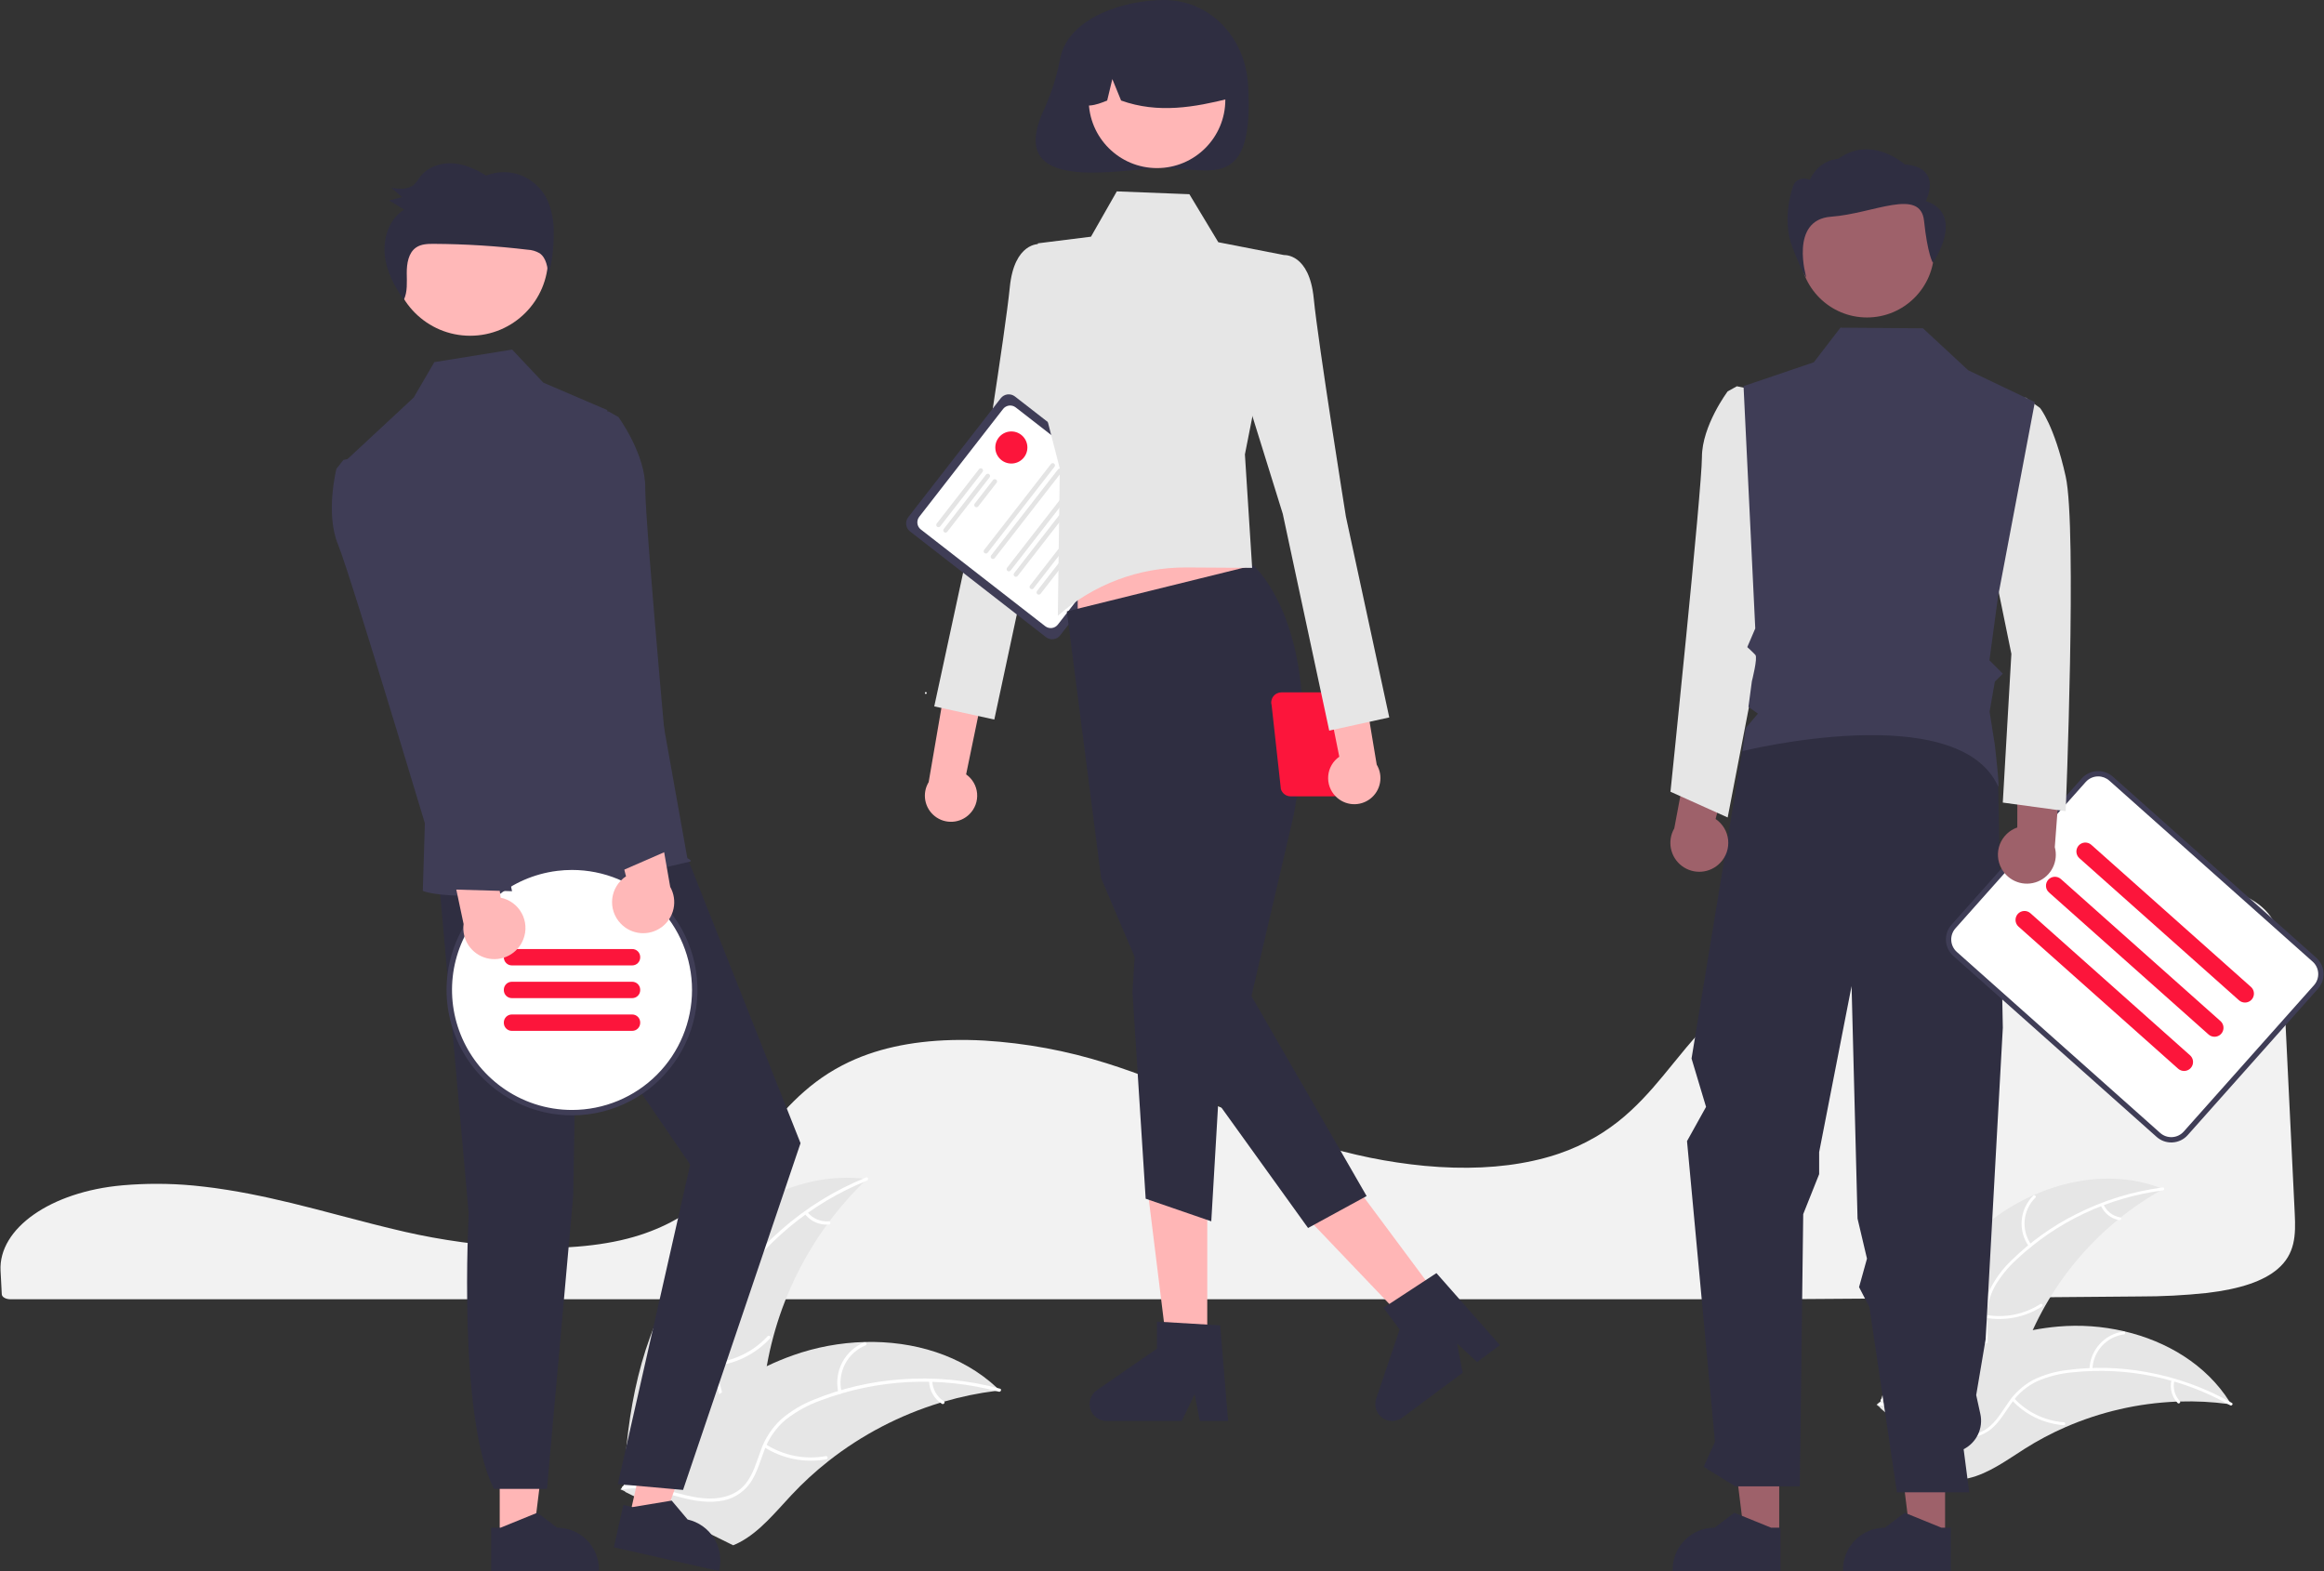 <svg width="250" height="169" viewBox="0 0 250 169" fill="none" xmlns="http://www.w3.org/2000/svg">
<rect x="0" y="0" width="250" height="169" fill="#333333" stroke="none"/>
<g clip-path="url(#clip0_988_6111)">
<path d="M16.87 127.35C15.684 127.35 14.494 127.399 13.333 127.498L13.164 127.512C5.462 128.193 -0.172 132.143 0.059 136.701L0.104 137.525C0.134 138.046 0.165 138.606 0.191 139.228C0.205 139.534 0.623 139.769 1.144 139.769H190.606C203.964 139.688 217.274 139.586 230.163 139.466C232.58 139.471 234.996 139.346 237.4 139.091C240.982 138.667 243.468 137.827 245.001 136.522H245.002C246.908 134.904 246.968 132.866 246.853 130.564C246.618 125.916 246.385 121.033 246.153 116.165C245.947 111.874 245.743 107.595 245.539 103.498C245.412 101.067 245.131 98.921 242.966 97.281C240.62 95.507 236.34 94.608 230.246 94.608C230.172 94.608 230.099 94.608 230.024 94.609C210.926 94.677 192.001 101.244 182.935 110.95C181.891 112.068 180.918 113.264 179.977 114.422C178.587 116.132 177.15 117.899 175.434 119.48C174.506 120.347 173.501 121.13 172.433 121.819C172.36 121.87 172.276 121.925 172.186 121.976C171.983 122.109 171.77 122.237 171.562 122.351C170.345 123.054 169.064 123.637 167.735 124.091L167.601 124.136C167.5 124.172 167.39 124.208 167.281 124.241C166.513 124.488 165.716 124.701 164.917 124.873C161.461 125.635 157.531 125.817 153.237 125.415C149.294 125.036 145.401 124.243 141.624 123.049C137.647 121.792 133.925 120.225 130.326 118.71C128.745 118.044 127.109 117.356 125.476 116.704C125.169 116.581 124.867 116.461 124.561 116.341C122.566 115.564 120.758 114.922 119.032 114.378C114.758 113.027 110.333 112.207 105.858 111.938C101.108 111.678 96.922 112.169 93.419 113.393C92.454 113.729 91.513 114.134 90.606 114.605C86.457 116.759 83.9 119.939 81.427 123.014C78.35 126.838 75.169 130.794 68.887 132.844C61.639 135.212 51.058 134.228 43.573 132.517C41.219 131.979 38.869 131.361 36.596 130.762C35.677 130.52 34.759 130.28 33.839 130.041C32.032 129.575 30.554 129.217 29.186 128.916L28.753 128.819C28.512 128.767 28.271 128.715 28.026 128.665C26.401 128.324 24.888 128.055 23.398 127.844L23.046 127.793C22.339 127.7 21.678 127.622 21.03 127.557L20.771 127.531C19.501 127.411 18.187 127.35 16.87 127.35Z" fill="#F2F2F2"/>
<path d="M212.785 132.438C218.116 127.634 226.046 125.218 232.697 127.912C225.874 131.7 220.611 137.78 217.839 145.075C216.78 147.892 215.896 151.136 213.291 152.644C211.671 153.582 209.655 153.628 207.838 153.175C206.02 152.722 204.355 151.814 202.712 150.915L202.245 150.904C204.343 144.042 207.454 137.242 212.785 132.438Z" fill="#E6E6E6"/>
<path d="M232.66 128.057C226.769 128.818 221.268 131.416 216.938 135.482C215.99 136.341 215.183 137.344 214.548 138.454C213.964 139.555 213.685 140.792 213.741 142.038C213.77 143.2 213.934 144.385 213.68 145.534C213.541 146.12 213.28 146.67 212.913 147.148C212.547 147.627 212.084 148.022 211.554 148.308C210.252 149.057 208.759 149.293 207.291 149.472C205.661 149.672 203.965 149.854 202.554 150.768C202.383 150.879 202.221 150.607 202.392 150.497C204.847 148.906 207.953 149.485 210.592 148.423C211.824 147.928 212.914 147.058 213.299 145.744C213.637 144.594 213.469 143.372 213.429 142.195C213.357 140.981 213.583 139.768 214.088 138.662C214.665 137.523 215.431 136.491 216.354 135.609C218.401 133.592 220.752 131.908 223.322 130.621C226.247 129.136 229.404 128.162 232.657 127.741C232.859 127.715 232.86 128.031 232.66 128.057H232.66Z" fill="white"/>
<path d="M218.255 134.092C217.671 133.273 217.398 132.273 217.484 131.271C217.569 130.269 218.008 129.33 218.722 128.622C218.867 128.479 219.096 128.697 218.951 128.84C218.285 129.499 217.876 130.374 217.798 131.307C217.72 132.24 217.979 133.17 218.526 133.93C218.645 134.095 218.373 134.256 218.255 134.092V134.092Z" fill="white"/>
<path d="M213.649 141.451C215.673 141.81 217.759 141.392 219.489 140.282C219.66 140.171 219.822 140.443 219.651 140.553C217.848 141.705 215.677 142.136 213.572 141.758C213.371 141.721 213.449 141.415 213.649 141.451Z" fill="white"/>
<path d="M226.273 129.554C226.432 129.918 226.68 130.237 226.993 130.482C227.307 130.726 227.676 130.889 228.068 130.956C228.269 130.989 228.19 131.296 227.99 131.263C227.558 131.187 227.15 131.006 226.803 130.737C226.457 130.467 226.181 130.117 226.001 129.716C225.981 129.68 225.975 129.637 225.985 129.597C225.996 129.557 226.021 129.522 226.056 129.5C226.092 129.478 226.135 129.472 226.175 129.482C226.216 129.493 226.251 129.518 226.273 129.554Z" fill="white"/>
<path d="M240.022 151.078C239.896 151.061 239.769 151.044 239.642 151.028C237.945 150.803 236.232 150.716 234.521 150.768C234.389 150.77 234.254 150.774 234.122 150.78C230.001 150.949 225.948 151.882 222.167 153.532C220.663 154.189 219.212 154.96 217.825 155.838C215.91 157.051 213.93 158.518 211.789 159.012C211.567 159.066 211.341 159.107 211.113 159.133L202.268 151.474C202.257 151.447 202.243 151.421 202.232 151.394L201.865 151.104C201.933 151.054 202.005 151.003 202.074 150.953C202.113 150.923 202.155 150.896 202.194 150.866C202.221 150.847 202.248 150.828 202.271 150.81C202.28 150.803 202.289 150.797 202.297 150.793C202.32 150.774 202.344 150.759 202.365 150.743C202.767 150.458 203.171 150.176 203.578 149.896C203.58 149.894 203.58 149.894 203.583 149.894C206.664 147.733 209.99 145.945 213.491 144.568C213.596 144.528 213.703 144.487 213.812 144.451C215.389 143.864 217.011 143.408 218.663 143.086C219.568 142.912 220.481 142.785 221.398 142.704C223.77 142.498 226.159 142.668 228.478 143.205C233.1 144.277 237.329 146.815 239.833 150.774C239.897 150.875 239.96 150.975 240.022 151.078Z" fill="#E6E6E6"/>
<path d="M239.905 151.174C234.743 148.235 228.786 146.997 222.88 147.636C221.607 147.751 220.359 148.066 219.183 148.57C218.054 149.098 217.087 149.918 216.382 150.946C215.705 151.891 215.122 152.936 214.227 153.701C213.764 154.085 213.224 154.367 212.643 154.528C212.063 154.689 211.455 154.726 210.86 154.636C209.37 154.449 208.036 153.739 206.755 152.999C205.334 152.177 203.87 151.301 202.193 151.181C201.99 151.167 202.024 150.852 202.227 150.867C205.145 151.075 207.276 153.407 210.023 154.149C211.304 154.495 212.698 154.456 213.798 153.639C214.759 152.924 215.361 151.847 216.038 150.884C216.711 149.871 217.622 149.039 218.691 148.459C219.837 147.897 221.07 147.534 222.338 147.386C225.187 147.008 228.078 147.079 230.905 147.599C234.135 148.174 237.242 149.297 240.093 150.919C240.269 151.02 240.08 151.274 239.905 151.174V151.174Z" fill="white"/>
<path d="M224.77 147.319C224.797 146.314 225.181 145.351 225.853 144.603C226.524 143.854 227.44 143.369 228.437 143.233C228.638 143.206 228.69 143.519 228.488 143.545C227.559 143.67 226.706 144.122 226.082 144.82C225.458 145.519 225.104 146.417 225.084 147.354C225.08 147.557 224.765 147.522 224.77 147.32V147.319Z" fill="white"/>
<path d="M216.661 150.421C218.062 151.926 219.978 152.848 222.028 153.003C222.231 153.019 222.197 153.333 221.994 153.318C219.861 153.152 217.869 152.189 216.415 150.619C216.277 150.47 216.524 150.272 216.661 150.421H216.661Z" fill="white"/>
<path d="M233.903 148.523C233.812 148.91 233.817 149.314 233.92 149.698C234.023 150.082 234.22 150.434 234.493 150.723C234.633 150.871 234.386 151.068 234.246 150.921C233.946 150.6 233.73 150.211 233.615 149.787C233.5 149.363 233.491 148.918 233.589 148.489C233.595 148.448 233.616 148.411 233.648 148.385C233.68 148.359 233.722 148.346 233.763 148.349C233.805 148.354 233.843 148.375 233.869 148.407C233.895 148.44 233.907 148.482 233.903 148.523Z" fill="white"/>
<path d="M73.228 137.216C77.593 130.595 85.402 125.805 93.266 126.836C87.022 132.786 83.084 140.752 82.149 149.325C81.8 152.633 81.757 156.349 79.391 158.686C77.918 160.141 75.775 160.751 73.705 160.772C71.636 160.793 69.602 160.285 67.595 159.78L67.092 159.899C67.427 151.975 68.863 143.837 73.228 137.216Z" fill="#E6E6E6"/>
<path d="M93.266 127.001C87.178 129.454 82.016 133.763 78.516 139.317C77.742 140.499 77.158 141.796 76.787 143.16C76.469 144.5 76.515 145.901 76.921 147.217C77.275 148.452 77.781 149.674 77.828 150.974C77.843 151.639 77.716 152.3 77.458 152.914C77.199 153.527 76.813 154.078 76.326 154.532C75.142 155.695 73.611 156.362 72.091 156.963C70.403 157.63 68.64 158.297 67.385 159.667C67.233 159.833 66.984 159.587 67.136 159.421C69.319 157.037 72.802 156.792 75.33 154.923C76.509 154.05 77.433 152.817 77.48 151.304C77.521 149.98 77.001 148.72 76.632 147.472C76.216 146.194 76.121 144.834 76.353 143.51C76.653 142.131 77.186 140.814 77.928 139.615C79.556 136.887 81.602 134.433 83.992 132.341C86.707 129.939 89.813 128.019 93.175 126.664C93.383 126.58 93.473 126.918 93.266 127.001L93.266 127.001Z" fill="white"/>
<path d="M79.538 137.462C78.686 136.749 78.116 135.755 77.928 134.66C77.741 133.564 77.95 132.438 78.516 131.481C78.632 131.288 78.937 131.459 78.822 131.652C78.292 132.541 78.098 133.591 78.275 134.61C78.451 135.63 78.986 136.553 79.784 137.213C79.957 137.357 79.71 137.605 79.538 137.462Z" fill="white"/>
<path d="M76.659 146.615C78.924 146.435 81.038 145.409 82.58 143.74C82.732 143.574 82.981 143.82 82.829 143.985C81.221 145.719 79.019 146.783 76.662 146.964C76.437 146.981 76.436 146.632 76.659 146.615H76.659Z" fill="white"/>
<path d="M86.851 130.381C87.123 130.726 87.477 130.998 87.88 131.172C88.283 131.347 88.723 131.418 89.161 131.381C89.385 131.361 89.386 131.71 89.164 131.73C88.68 131.77 88.194 131.69 87.748 131.498C87.302 131.306 86.91 131.008 86.606 130.63C86.574 130.597 86.556 130.553 86.556 130.507C86.556 130.461 86.573 130.417 86.604 130.383C86.637 130.35 86.681 130.331 86.727 130.331C86.774 130.331 86.818 130.349 86.851 130.381H86.851Z" fill="white"/>
<path d="M107.544 149.575C107.405 149.592 107.265 149.608 107.124 149.627C105.246 149.859 103.39 150.242 101.575 150.774C101.434 150.813 101.291 150.854 101.152 150.897C96.791 152.225 92.715 154.35 89.131 157.166C87.705 158.288 86.368 159.516 85.129 160.841C83.418 162.671 81.708 164.791 79.556 165.915C79.333 166.035 79.103 166.141 78.866 166.232L67.276 160.502C67.256 160.476 67.235 160.452 67.215 160.426L66.742 160.218C66.801 160.145 66.864 160.071 66.923 159.998C66.957 159.956 66.993 159.915 67.028 159.872C67.051 159.844 67.075 159.817 67.094 159.79C67.102 159.781 67.11 159.772 67.117 159.765C67.136 159.739 67.157 159.716 67.176 159.692C67.526 159.276 67.88 158.862 68.238 158.45C68.239 158.447 68.239 158.447 68.243 158.446C70.974 155.311 73.991 152.376 77.358 149.993C77.459 149.922 77.562 149.847 77.668 149.778C79.192 148.712 80.8 147.773 82.477 146.969C83.396 146.532 84.337 146.141 85.296 145.799C87.775 144.92 90.378 144.437 93.007 144.366C98.25 144.227 103.478 145.765 107.258 149.302C107.355 149.393 107.449 149.482 107.544 149.575Z" fill="#E6E6E6"/>
<path d="M107.445 149.71C101.107 148.003 94.392 148.336 88.254 150.663C86.923 151.14 85.677 151.824 84.559 152.69C83.498 153.569 82.692 154.715 82.223 156.011C81.763 157.21 81.43 158.49 80.686 159.556C80.297 160.096 79.798 160.548 79.222 160.882C78.646 161.216 78.006 161.424 77.344 161.493C75.699 161.708 74.074 161.32 72.499 160.884C70.75 160.401 68.941 159.871 67.114 160.21C66.892 160.251 66.842 159.905 67.063 159.864C70.241 159.275 73.17 161.176 76.314 161.205C77.781 161.219 79.26 160.79 80.209 159.61C81.038 158.578 81.382 157.258 81.838 156.04C82.277 154.77 83.019 153.626 84.001 152.708C85.071 151.789 86.289 151.058 87.604 150.547C90.546 149.349 93.658 148.621 96.826 148.39C100.44 148.107 104.075 148.443 107.576 149.386C107.792 149.444 107.661 149.768 107.445 149.71Z" fill="white"/>
<path d="M90.186 149.797C89.936 148.715 90.078 147.578 90.588 146.59C91.098 145.603 91.943 144.829 92.971 144.407C93.179 144.322 93.321 144.642 93.112 144.727C92.154 145.118 91.367 145.839 90.894 146.76C90.421 147.68 90.293 148.739 90.532 149.746C90.584 149.965 90.237 150.015 90.186 149.797H90.186Z" fill="white"/>
<path d="M82.377 155.372C84.294 156.593 86.6 157.046 88.835 156.641C89.057 156.601 89.108 156.947 88.886 156.987C86.559 157.404 84.16 156.927 82.169 155.653C81.979 155.531 82.188 155.252 82.377 155.372V155.372Z" fill="white"/>
<path d="M100.289 148.545C100.299 148.984 100.418 149.414 100.634 149.796C100.851 150.178 101.16 150.5 101.532 150.733C101.723 150.852 101.513 151.132 101.323 151.014C100.913 150.754 100.573 150.398 100.333 149.976C100.092 149.555 99.959 149.081 99.944 148.596C99.938 148.55 99.951 148.504 99.978 148.467C100.005 148.43 100.046 148.405 100.091 148.397C100.137 148.391 100.183 148.403 100.22 148.43C100.258 148.458 100.282 148.499 100.289 148.545V148.545Z" fill="white"/>
<path d="M104.296 87.574C104.586 87.286 104.809 86.938 104.949 86.554C105.09 86.17 105.144 85.761 105.109 85.353C105.074 84.947 104.951 84.552 104.747 84.198C104.543 83.844 104.264 83.539 103.929 83.304L108.491 61.225L103.569 62.777L99.899 84.138C99.542 84.726 99.413 85.424 99.537 86.101C99.661 86.778 100.029 87.385 100.571 87.809C101.113 88.233 101.792 88.443 102.478 88.399C103.165 88.356 103.812 88.062 104.296 87.574Z" fill="#FFB6B6"/>
<path d="M114.841 28.555L111.792 26.253C111.792 26.253 109.102 26.062 108.626 30.913C108.15 35.764 105.167 54.38 105.167 54.38L100.501 75.989L106.96 77.406L111.957 54.086L116.959 37.998L114.841 28.555Z" fill="#E6E6E6"/>
<path d="M112.518 68.54L97.893 57.168C97.665 56.99 97.517 56.73 97.481 56.443C97.445 56.156 97.525 55.867 97.701 55.639L107.653 42.841C107.83 42.613 108.091 42.465 108.377 42.429C108.664 42.394 108.953 42.473 109.181 42.65L123.807 54.022C124.035 54.199 124.183 54.46 124.218 54.747C124.254 55.033 124.175 55.322 123.998 55.55L114.047 68.348C113.869 68.576 113.609 68.724 113.322 68.76C113.036 68.796 112.747 68.717 112.518 68.54Z" fill="#3F3D56"/>
<path d="M112.438 67.363L99.053 56.955C98.851 56.798 98.719 56.566 98.688 56.312C98.656 56.057 98.726 55.801 98.883 55.598L107.904 43.996C108.062 43.794 108.294 43.662 108.548 43.63C108.802 43.599 109.059 43.669 109.262 43.826L122.647 54.234C122.849 54.391 122.98 54.623 123.012 54.877C123.044 55.132 122.974 55.388 122.816 55.591L113.795 67.193C113.638 67.395 113.406 67.526 113.152 67.558C112.897 67.59 112.641 67.52 112.438 67.363Z" fill="white"/>
<path d="M100.808 56.66C100.757 56.62 100.724 56.562 100.716 56.499C100.709 56.435 100.726 56.371 100.765 56.32L105.316 50.467C105.356 50.417 105.413 50.384 105.477 50.376C105.509 50.372 105.541 50.374 105.571 50.383C105.602 50.391 105.63 50.405 105.656 50.425C105.681 50.444 105.702 50.469 105.717 50.496C105.733 50.524 105.743 50.554 105.747 50.586C105.751 50.617 105.749 50.649 105.74 50.68C105.732 50.711 105.718 50.739 105.698 50.764L101.147 56.617C101.108 56.668 101.05 56.7 100.986 56.708C100.923 56.716 100.858 56.699 100.808 56.66Z" fill="#E4E4E4"/>
<path d="M101.562 57.246C101.512 57.207 101.479 57.149 101.471 57.086C101.463 57.022 101.481 56.958 101.52 56.907L106.071 51.054C106.11 51.004 106.168 50.971 106.232 50.963C106.295 50.955 106.359 50.972 106.41 51.012C106.461 51.051 106.494 51.109 106.501 51.173C106.509 51.236 106.492 51.3 106.452 51.351L101.902 57.204C101.862 57.255 101.804 57.287 101.741 57.295C101.677 57.303 101.613 57.286 101.562 57.246Z" fill="#E4E4E4"/>
<path d="M104.895 54.517C104.844 54.477 104.811 54.42 104.803 54.356C104.795 54.292 104.813 54.228 104.852 54.178L106.825 51.641C106.844 51.615 106.868 51.594 106.896 51.579C106.924 51.563 106.954 51.553 106.986 51.549C107.017 51.545 107.049 51.547 107.08 51.556C107.111 51.564 107.139 51.578 107.164 51.598C107.189 51.617 107.21 51.642 107.226 51.669C107.242 51.697 107.252 51.727 107.256 51.759C107.26 51.79 107.257 51.822 107.249 51.853C107.241 51.884 107.226 51.912 107.207 51.937L105.234 54.474C105.194 54.525 105.137 54.558 105.073 54.566C105.009 54.574 104.945 54.556 104.895 54.517Z" fill="#E4E4E4"/>
<path d="M105.912 59.496C105.861 59.456 105.828 59.398 105.82 59.335C105.812 59.271 105.83 59.207 105.869 59.156L113.054 49.917C113.073 49.892 113.097 49.871 113.125 49.855C113.152 49.839 113.183 49.829 113.214 49.825C113.246 49.821 113.278 49.824 113.309 49.832C113.339 49.84 113.368 49.855 113.393 49.874C113.418 49.894 113.439 49.918 113.455 49.946C113.47 49.973 113.48 50.004 113.484 50.035C113.488 50.066 113.486 50.099 113.478 50.129C113.469 50.16 113.455 50.188 113.435 50.213L106.251 59.453C106.212 59.504 106.154 59.537 106.09 59.545C106.026 59.553 105.962 59.535 105.912 59.496Z" fill="#E4E4E4"/>
<path d="M106.666 60.082C106.615 60.042 106.582 59.984 106.574 59.921C106.566 59.857 106.584 59.793 106.623 59.742L113.808 50.503C113.827 50.477 113.851 50.456 113.879 50.441C113.907 50.425 113.937 50.415 113.969 50.411C114 50.407 114.032 50.409 114.063 50.418C114.093 50.426 114.122 50.441 114.147 50.46C114.172 50.48 114.193 50.504 114.209 50.531C114.224 50.559 114.235 50.589 114.239 50.621C114.242 50.653 114.24 50.684 114.232 50.715C114.223 50.746 114.209 50.774 114.19 50.799L107.005 60.039C106.966 60.09 106.908 60.123 106.844 60.131C106.781 60.139 106.716 60.121 106.666 60.082Z" fill="#E4E4E4"/>
<path d="M108.378 61.414C108.327 61.374 108.294 61.316 108.287 61.253C108.279 61.189 108.296 61.125 108.335 61.074L115.52 51.835C115.539 51.809 115.564 51.788 115.591 51.773C115.619 51.757 115.649 51.747 115.681 51.743C115.712 51.739 115.744 51.741 115.775 51.75C115.805 51.758 115.834 51.773 115.859 51.792C115.884 51.812 115.905 51.836 115.921 51.864C115.937 51.891 115.947 51.922 115.951 51.953C115.955 51.984 115.952 52.017 115.944 52.047C115.935 52.078 115.921 52.106 115.902 52.131L108.717 61.371C108.678 61.422 108.62 61.455 108.556 61.463C108.493 61.471 108.429 61.453 108.378 61.414Z" fill="#E4E4E4"/>
<path d="M109.132 62C109.082 61.96 109.049 61.902 109.041 61.839C109.033 61.775 109.051 61.711 109.09 61.66L116.274 52.42C116.294 52.395 116.318 52.374 116.346 52.359C116.373 52.343 116.404 52.333 116.435 52.329C116.467 52.325 116.499 52.327 116.529 52.336C116.56 52.344 116.589 52.359 116.614 52.378C116.639 52.398 116.66 52.422 116.675 52.449C116.691 52.477 116.701 52.507 116.705 52.539C116.709 52.57 116.707 52.602 116.698 52.633C116.69 52.664 116.676 52.692 116.656 52.717L109.472 61.957C109.432 62.008 109.374 62.041 109.311 62.048C109.247 62.056 109.183 62.039 109.132 62Z" fill="#E4E4E4"/>
<path d="M110.844 63.332C110.794 63.292 110.761 63.234 110.753 63.171C110.745 63.107 110.763 63.043 110.802 62.992L117.986 53.753C118.006 53.727 118.03 53.706 118.058 53.691C118.085 53.675 118.116 53.665 118.147 53.661C118.179 53.657 118.211 53.659 118.241 53.668C118.272 53.676 118.301 53.691 118.326 53.71C118.351 53.73 118.372 53.754 118.387 53.781C118.403 53.809 118.413 53.839 118.417 53.871C118.421 53.903 118.419 53.934 118.41 53.965C118.402 53.996 118.388 54.024 118.368 54.049L111.184 63.289C111.144 63.34 111.087 63.373 111.023 63.381C110.959 63.389 110.895 63.371 110.844 63.332Z" fill="#E4E4E4"/>
<path d="M111.599 63.918C111.548 63.879 111.515 63.821 111.507 63.757C111.499 63.693 111.517 63.629 111.556 63.579L118.741 54.339C118.78 54.288 118.838 54.256 118.901 54.248C118.965 54.24 119.029 54.258 119.079 54.297C119.13 54.336 119.163 54.394 119.171 54.458C119.179 54.521 119.161 54.585 119.122 54.636L111.938 63.876C111.899 63.926 111.841 63.959 111.777 63.967C111.713 63.975 111.649 63.957 111.599 63.918Z" fill="#E4E4E4"/>
<path d="M99.591 74.649C99.646 74.649 99.691 74.604 99.691 74.549C99.691 74.495 99.646 74.45 99.591 74.45C99.536 74.45 99.492 74.495 99.492 74.549C99.492 74.604 99.536 74.649 99.591 74.649Z" fill="white"/>
<path d="M114.057 6.241C113.708 8.118 113.136 9.945 112.352 11.685C107.864 21.18 120.645 18.085 125.213 18.085C130.207 18.085 134.985 20.711 134.255 9.042C133.943 4.058 130.207 0 125.213 0C120.947 0 114.949 1.896 114.057 6.241Z" fill="#2F2E41"/>
<path d="M129.868 145.492H125.613L123.588 129.08H129.868V145.492Z" fill="#FFB6B6"/>
<path d="M132.114 152.863H129.062L128.518 149.982L127.123 152.863H119.03C118.642 152.863 118.264 152.739 117.952 152.509C117.639 152.279 117.408 151.955 117.293 151.585C117.177 151.215 117.183 150.817 117.31 150.451C117.436 150.084 117.677 149.767 117.996 149.547L124.459 145.083V142.171L131.256 142.577L132.114 152.863Z" fill="#2F2E41"/>
<path d="M155.146 140.122L151.732 142.661L140.314 130.7L145.353 126.952L155.146 140.122Z" fill="#FFB6B6"/>
<path d="M161.347 144.698L158.899 146.519L156.743 144.532L157.342 147.676L150.848 152.505C150.537 152.737 150.16 152.863 149.772 152.865C149.384 152.867 149.005 152.745 148.692 152.516C148.378 152.288 148.146 151.965 148.028 151.596C147.911 151.226 147.915 150.828 148.04 150.461L150.562 143.023L148.824 140.686L154.521 136.955L161.347 144.698Z" fill="#2F2E41"/>
<path d="M115.932 69.96L136.13 66.814L132.114 54.73H115.932V69.96Z" fill="#FFB6B6"/>
<path d="M134.821 60.815C134.821 60.815 142.894 67.79 139.17 87.673L134.622 107.155L147.012 128.665L140.712 132.101L125.444 110.881L118.458 94.493L114.762 65.772L134.821 60.815Z" fill="#2F2E41"/>
<path d="M122.309 99.164L121.823 106.684L123.244 128.952L130.301 131.382L131.638 108.566L122.309 99.164Z" fill="#2F2E41"/>
<path d="M120.139 20.588L127.946 20.892L131.058 26.058L138.157 27.444L133.919 48.883L134.698 61.087L127.629 61.044C122.535 61.013 117.608 62.864 113.795 66.241L114.006 50.4L110.966 38.575L111.649 26.176L117.36 25.462L120.139 20.588Z" fill="#E6E6E6"/>
<path d="M124.464 18.083C128.523 18.083 131.812 14.793 131.812 10.735C131.812 6.677 128.523 3.387 124.464 3.387C120.406 3.387 117.116 6.677 117.116 10.735C117.116 14.793 120.406 18.083 124.464 18.083Z" fill="#FFB6B6"/>
<path d="M119.474 3.244C120.762 2.459 122.237 2.034 123.745 2.014C125.253 1.995 126.738 2.38 128.046 3.131C129.354 3.882 130.436 4.97 131.179 6.282C131.922 7.594 132.299 9.082 132.271 10.59C128.527 11.53 124.593 12.249 120.6 10.814L119.657 8.507L119.102 10.816C117.886 11.313 116.666 11.734 115.447 10.811C115.398 9.308 115.743 7.818 116.45 6.49C117.157 5.162 118.2 4.042 119.474 3.244Z" fill="#2F2E41"/>
<path d="M136.798 75.901L137.789 84.891C137.858 85.115 137.997 85.311 138.185 85.451C138.374 85.59 138.603 85.665 138.837 85.665H143.403C143.638 85.665 143.867 85.59 144.055 85.451C144.244 85.311 144.383 85.115 144.452 84.891L145.273 78.001C145.509 78.117 145.77 78.175 146.034 78.171C146.298 78.166 146.557 78.1 146.789 77.975C147.022 77.852 147.222 77.674 147.373 77.458C147.524 77.241 147.621 76.992 147.657 76.731C147.693 76.47 147.666 76.204 147.579 75.955C147.492 75.706 147.347 75.481 147.156 75.299C146.966 75.117 146.734 74.983 146.481 74.908C146.229 74.832 145.962 74.818 145.702 74.866C145.6 74.745 145.472 74.648 145.329 74.582C145.185 74.515 145.028 74.481 144.87 74.481H137.847C137.675 74.481 137.506 74.522 137.353 74.599C137.199 74.677 137.066 74.789 136.964 74.927C136.862 75.065 136.794 75.225 136.765 75.394C136.736 75.564 136.748 75.737 136.798 75.901ZM145.416 77.535L145.919 75.901C145.977 75.713 145.982 75.512 145.935 75.321C145.957 75.32 145.977 75.314 145.999 75.314C146.314 75.314 146.617 75.44 146.84 75.663C147.063 75.886 147.188 76.189 147.188 76.504C147.188 76.82 147.063 77.122 146.84 77.345C146.617 77.569 146.314 77.694 145.999 77.694C145.794 77.693 145.593 77.638 145.416 77.535Z" fill="#FC153B"/>
<path d="M143.683 85.671C143.395 85.382 143.174 85.032 143.035 84.648C142.897 84.264 142.844 83.853 142.881 83.447C142.918 83.04 143.044 82.646 143.25 82.293C143.455 81.94 143.736 81.636 144.072 81.403L139.622 59.301L144.536 60.879L148.098 82.257C148.452 82.847 148.577 83.546 148.449 84.222C148.322 84.898 147.951 85.504 147.407 85.925C146.863 86.346 146.183 86.553 145.497 86.506C144.811 86.459 144.165 86.162 143.683 85.671Z" fill="#FFB6B6"/>
<path d="M135.108 29.744L138.157 27.442C138.157 27.442 140.847 27.252 141.323 32.102C141.8 36.953 144.782 55.569 144.782 55.569L149.448 77.178L142.989 78.596L137.992 55.276L132.99 39.187L135.108 29.744Z" fill="#E6E6E6"/>
<path d="M108.794 49.865C109.747 49.865 110.519 49.092 110.519 48.139C110.519 47.186 109.747 46.413 108.794 46.413C107.84 46.413 107.068 47.186 107.068 48.139C107.068 49.092 107.84 49.865 108.794 49.865Z" fill="#FC153B"/>
<path d="M53.757 165.513L57.354 165.513L59.065 151.64L53.756 151.64L53.757 165.513Z" fill="#FFB6B6"/>
<path d="M52.839 164.339L53.852 164.339L57.804 162.731L59.923 164.339H59.923C61.12 164.339 62.268 164.814 63.115 165.661C63.961 166.507 64.437 167.656 64.437 168.853V168.999L52.839 169L52.839 164.339Z" fill="#2F2E41"/>
<path d="M67.695 163.247L71.204 164.039L75.929 150.883L70.751 149.714L67.695 163.247Z" fill="#FFB6B6"/>
<path d="M67.059 161.9L68.046 162.123L72.256 161.426L73.969 163.46L73.969 163.46C75.137 163.724 76.152 164.441 76.791 165.453C77.43 166.465 77.641 167.69 77.378 168.858L77.345 169.001L66.032 166.447L67.059 161.9Z" fill="#2F2E41"/>
<path d="M47.172 94.15L50.424 130.591C50.424 130.591 49.206 152.468 53.138 160.167H58.841L61.665 128.593L62.02 107.4L74.247 125.28L66.459 159.651L73.478 160.278L86.116 122.977L72.232 87.961L47.172 94.15Z" fill="#2F2E41"/>
<path d="M50.578 36.118C55.211 36.118 58.966 32.362 58.966 27.73C58.966 23.097 55.211 19.342 50.578 19.342C45.946 19.342 42.19 23.097 42.19 27.73C42.19 32.362 45.946 36.118 50.578 36.118Z" fill="#FFB8B8"/>
<path d="M65.324 44.112L58.443 41.16L55.093 37.606L46.724 38.956L44.504 42.763L37.316 49.447L45.737 87.524L45.482 95.841C45.482 95.841 50.872 98.267 74.247 92.68C74.527 92.613 73.94 92.32 73.94 92.32L65.324 44.112Z" fill="#3F3D56"/>
<path d="M41.856 32.489C41.797 32.41 41.74 32.329 41.682 32.248C41.659 32.297 41.641 32.347 41.614 32.395L41.856 32.489Z" fill="#2F2E41"/>
<path d="M58.922 21.594C58.362 20.372 57.362 19.407 56.122 18.889C54.893 18.393 53.519 18.394 52.291 18.892C51.182 18.191 49.95 17.636 48.652 17.567C47.355 17.498 45.983 17.98 45.183 19.039C45.004 19.319 44.801 19.582 44.577 19.827C43.934 20.422 42.957 20.336 42.103 20.214C42.486 20.543 42.869 20.871 43.253 21.2C42.789 21.321 42.325 21.442 41.861 21.563C42.402 21.892 42.944 22.22 43.485 22.548C41.913 23.491 41.199 25.55 41.388 27.42C41.566 29.19 42.421 30.809 43.443 32.248C43.85 31.388 43.762 30.359 43.756 29.39C43.749 28.366 43.93 27.204 44.75 26.632C45.303 26.246 46.014 26.229 46.682 26.233C50.047 26.251 53.408 26.461 56.749 26.861C57.203 26.881 57.645 27.009 58.038 27.235C58.777 27.739 58.921 28.78 58.996 29.692C59.386 28.185 59.577 26.634 59.564 25.077C59.597 23.884 59.378 22.697 58.922 21.594Z" fill="#2F2E41"/>
<path d="M61.534 119.696C68.825 119.696 74.736 113.785 74.736 106.493C74.736 99.202 68.825 93.291 61.534 93.291C54.242 93.291 48.331 99.202 48.331 106.493C48.331 113.785 54.242 119.696 61.534 119.696Z" fill="white"/>
<path d="M61.534 92.998C60.855 92.998 60.178 93.049 59.507 93.151C59.163 93.201 58.829 93.265 58.497 93.344C56.062 93.906 53.83 95.133 52.051 96.889C50.272 98.644 49.016 100.86 48.423 103.288C47.83 105.716 47.923 108.261 48.693 110.64C49.462 113.018 50.877 115.135 52.779 116.756C53.005 116.947 53.234 117.132 53.472 117.308C55.184 118.585 57.176 119.437 59.282 119.794C61.389 120.151 63.55 120.003 65.588 119.361C67.626 118.72 69.482 117.603 71.004 116.104C72.527 114.605 73.671 112.766 74.344 110.738C75.016 108.71 75.198 106.552 74.873 104.44C74.548 102.328 73.727 100.324 72.476 98.592C71.225 96.86 69.581 95.45 67.679 94.477C65.776 93.504 63.67 92.998 61.534 92.998V92.998ZM61.534 119.403C58.789 119.406 56.115 118.529 53.906 116.9C53.665 116.724 53.434 116.542 53.208 116.349C51.354 114.785 49.978 112.73 49.239 110.421C48.5 108.111 48.426 105.64 49.027 103.29C49.628 100.941 50.879 98.808 52.637 97.138C54.394 95.466 56.587 94.325 58.964 93.843C59.292 93.775 59.621 93.723 59.955 93.682C60.479 93.617 61.006 93.585 61.534 93.585C64.957 93.585 68.241 94.945 70.662 97.366C73.083 99.787 74.443 103.07 74.443 106.494C74.443 109.917 73.083 113.201 70.662 115.622C68.241 118.043 64.957 119.403 61.534 119.403Z" fill="#3F3D56"/>
<path d="M55.058 103.853H68.009C68.484 103.853 68.868 103.468 68.868 102.993V102.951C68.868 102.477 68.484 102.092 68.009 102.092H55.058C54.584 102.092 54.199 102.477 54.199 102.951V102.993C54.199 103.468 54.584 103.853 55.058 103.853Z" fill="#FC153B"/>
<path d="M55.058 107.373H68.009C68.484 107.373 68.868 106.988 68.868 106.514V106.472C68.868 105.997 68.484 105.613 68.009 105.613H55.058C54.584 105.613 54.199 105.997 54.199 106.472V106.514C54.199 106.988 54.584 107.373 55.058 107.373Z" fill="#FC153B"/>
<path d="M55.058 110.894H68.009C68.484 110.894 68.868 110.509 68.868 110.034V109.992C68.868 109.518 68.484 109.133 68.009 109.133H55.058C54.584 109.133 54.199 109.518 54.199 109.992V110.034C54.199 110.509 54.584 110.894 55.058 110.894Z" fill="#FC153B"/>
<path d="M209.239 165.065L205.467 165.065L203.673 150.518L209.239 150.518L209.239 165.065Z" fill="#9E616A"/>
<path d="M191.396 165.065L187.625 165.065L185.83 150.518L191.397 150.518L191.396 165.065Z" fill="#9E616A"/>
<path d="M191.529 169L179.931 168.999V168.853C179.931 167.656 180.407 166.507 181.253 165.661C182.1 164.814 183.248 164.339 184.445 164.339H184.446L186.564 162.731L190.517 164.339L191.529 164.339L191.529 169Z" fill="#2F2E41"/>
<path d="M209.856 169L198.258 168.999V168.853C198.258 167.656 198.734 166.507 199.58 165.661C200.427 164.814 201.575 164.339 202.772 164.339H202.772L204.891 162.731L208.843 164.339L209.856 164.339L209.856 169Z" fill="#2F2E41"/>
<path d="M187.697 78.97L181.965 113.872L183.525 119.073L181.478 122.756L184.484 155.106L183.263 157.792L186.673 159.895H193.61L193.978 130.609L195.692 126.309V123.939L199.18 106.081L199.822 131.09L200.837 135.397L199.985 138.463L201.098 140.611L204.057 160.533H211.836L211.234 155.898C211.911 155.555 212.456 154.996 212.781 154.31C213.107 153.624 213.195 152.849 213.032 152.107L212.586 150.076L213.601 144.069L215.45 110.559L214.929 83.521L205.829 76.562L187.697 78.97Z" fill="#2F2E41"/>
<path d="M200.837 34.152C204.828 34.152 208.064 30.916 208.064 26.924C208.064 22.933 204.828 19.697 200.837 19.697C196.845 19.697 193.61 22.933 193.61 26.924C193.61 30.916 196.845 34.152 200.837 34.152Z" fill="#9E616A"/>
<path d="M185.046 92.82C185.361 92.495 185.6 92.105 185.748 91.678C185.895 91.25 185.947 90.795 185.9 90.346C185.853 89.896 185.708 89.462 185.475 89.074C185.241 88.687 184.926 88.355 184.551 88.103L187.361 77.475L181.947 79.296L180.108 89.109C179.726 89.767 179.598 90.543 179.749 91.29C179.901 92.036 180.32 92.701 180.929 93.158C181.538 93.615 182.293 93.834 183.052 93.771C183.811 93.709 184.52 93.371 185.046 92.82H185.046Z" fill="#9E616A"/>
<path d="M188.004 41.794L186.842 41.553L185.851 42.102C185.851 42.102 183.082 45.793 183.082 49.177C183.082 52.561 179.698 85.17 179.698 85.17L185.851 87.939L190.773 62.405L188.004 41.794Z" fill="#E6E6E6"/>
<path d="M207.166 21.625C207.166 21.625 209.056 18.012 204.898 17.683C204.898 17.683 201.352 14.467 197.739 17.095C197.739 17.095 195.768 17.095 194.69 19.326C194.69 19.326 193.14 18.738 192.799 20.311C192.799 20.311 191.665 23.596 192.799 26.553C193.933 29.51 194.31 29.838 194.31 29.838C194.31 29.838 192.446 23.64 196.983 23.311C201.52 22.983 206.597 20.147 206.976 23.761C207.354 27.374 207.923 28.265 207.923 28.265C207.923 28.265 211.514 23.104 207.166 21.625Z" fill="#2F2E41"/>
<path d="M233.567 122.756C233.021 122.756 232.495 122.555 232.088 122.192L210.216 102.722C209.776 102.329 209.509 101.777 209.475 101.187C209.44 100.597 209.641 100.018 210.034 99.577L224.045 83.837C224.438 83.396 224.99 83.129 225.58 83.095C226.17 83.06 226.749 83.261 227.19 83.654L249.062 103.123C249.504 103.516 249.771 104.068 249.805 104.658C249.839 105.248 249.638 105.827 249.245 106.269L235.234 122.009C235.04 122.228 234.804 122.406 234.541 122.534C234.277 122.662 233.991 122.736 233.699 122.752C233.655 122.754 233.611 122.756 233.567 122.756Z" fill="white"/>
<path d="M233.566 122.9C232.986 122.901 232.425 122.687 231.993 122.3L210.121 102.831C209.652 102.412 209.368 101.824 209.332 101.197C209.295 100.569 209.509 99.953 209.927 99.483L223.938 83.743C224.356 83.274 224.944 82.99 225.571 82.953C226.199 82.917 226.815 83.131 227.286 83.548L249.158 103.018C249.627 103.436 249.912 104.023 249.948 104.651C249.984 105.279 249.77 105.895 249.352 106.365L235.341 122.105C235.134 122.339 234.883 122.529 234.603 122.664C234.323 122.8 234.018 122.879 233.707 122.896C233.66 122.899 233.613 122.9 233.566 122.9ZM225.71 83.522C225.456 83.521 225.205 83.574 224.973 83.678C224.741 83.782 224.534 83.934 224.366 84.123L210.354 99.864C210.038 100.22 209.875 100.688 209.903 101.164C209.931 101.64 210.146 102.085 210.502 102.403L232.374 121.872C232.55 122.029 232.756 122.15 232.979 122.228C233.202 122.305 233.438 122.338 233.674 122.324C233.91 122.311 234.14 122.251 234.353 122.148C234.566 122.045 234.756 121.901 234.913 121.725L248.924 105.984C249.241 105.628 249.404 105.161 249.376 104.684C249.349 104.208 249.133 103.763 248.777 103.446L226.905 83.976C226.576 83.683 226.15 83.521 225.71 83.522H225.71Z" fill="#3F3D56"/>
<path d="M241.498 107.849C241.262 107.85 241.034 107.763 240.857 107.606L223.689 92.323C223.594 92.239 223.516 92.137 223.461 92.023C223.405 91.909 223.373 91.785 223.365 91.658C223.358 91.532 223.375 91.405 223.417 91.285C223.458 91.165 223.523 91.055 223.607 90.96C223.692 90.865 223.794 90.788 223.908 90.733C224.022 90.677 224.146 90.645 224.273 90.638C224.4 90.631 224.527 90.649 224.646 90.691C224.766 90.733 224.876 90.798 224.971 90.883L242.14 106.166C242.286 106.296 242.389 106.467 242.435 106.657C242.481 106.847 242.469 107.046 242.399 107.229C242.33 107.412 242.206 107.569 242.045 107.68C241.884 107.79 241.693 107.85 241.498 107.849Z" fill="#FC153B"/>
<path d="M238.223 111.529C237.987 111.529 237.759 111.442 237.583 111.285L220.414 96.002C220.319 95.918 220.242 95.816 220.187 95.702C220.132 95.588 220.1 95.465 220.093 95.338C220.085 95.212 220.103 95.085 220.145 94.966C220.186 94.846 220.251 94.736 220.335 94.641C220.419 94.547 220.521 94.47 220.635 94.415C220.749 94.359 220.873 94.327 220.999 94.32C221.126 94.313 221.252 94.33 221.372 94.372C221.491 94.413 221.601 94.478 221.696 94.562L238.865 109.845C239.011 109.975 239.114 110.147 239.16 110.336C239.207 110.526 239.194 110.726 239.125 110.908C239.055 111.091 238.932 111.248 238.771 111.359C238.609 111.47 238.419 111.529 238.223 111.529H238.223Z" fill="#FC153B"/>
<path d="M234.948 115.208C234.712 115.208 234.484 115.121 234.308 114.964L217.139 99.681C217.044 99.597 216.967 99.495 216.912 99.381C216.857 99.267 216.824 99.143 216.817 99.017C216.809 98.89 216.827 98.763 216.869 98.644C216.91 98.524 216.975 98.414 217.059 98.319C217.143 98.225 217.246 98.147 217.36 98.092C217.474 98.037 217.597 98.005 217.724 97.998C217.85 97.99 217.977 98.008 218.097 98.05C218.216 98.092 218.327 98.156 218.421 98.241L235.59 113.524C235.736 113.654 235.839 113.825 235.885 114.015C235.932 114.205 235.919 114.404 235.85 114.587C235.78 114.77 235.657 114.927 235.496 115.038C235.335 115.148 235.144 115.208 234.948 115.208H234.948Z" fill="#FC153B"/>
<path d="M215.315 93.447C215.094 93.052 214.963 92.614 214.931 92.162C214.898 91.711 214.965 91.259 215.126 90.836C215.288 90.414 215.54 90.032 215.865 89.717C216.189 89.403 216.579 89.163 217.007 89.016L217.026 78.022L221.789 81.175L221.041 91.131C221.241 91.866 221.165 92.649 220.827 93.331C220.489 94.013 219.912 94.547 219.206 94.833C218.5 95.118 217.714 95.135 216.997 94.879C216.28 94.624 215.681 94.114 215.315 93.447H215.315Z" fill="#9E616A"/>
<path d="M215.755 44.806L217.883 42.755L219.446 43.883C219.446 43.883 220.985 45.729 222.215 51.267C223.446 56.804 222.215 87.26 222.215 87.26L215.447 86.337L216.37 70.34L213.601 56.804L215.755 44.806Z" fill="#E6E6E6"/>
<path d="M218.897 43.256L211.727 39.831L206.859 35.316L197.982 35.249L195.119 38.972L187.559 41.54L188.819 67.607L187.96 69.611C187.96 69.611 188.559 70.152 188.832 70.454C189.105 70.757 188.454 73.288 188.454 73.288L188.087 76.042L189.105 76.77L187.781 78.334L187.453 80.8C187.453 80.8 210.566 75.055 214.933 84.572C215.164 85.074 214.595 80.16 214.595 80.16L214.027 76.563L214.591 73.334L215.45 72.475L214.009 71.034L214.933 64.198L218.897 43.256Z" fill="#3F3D56"/>
<path d="M56.295 101.044C56.473 100.592 56.55 100.107 56.52 99.622C56.49 99.138 56.354 98.665 56.122 98.239C55.89 97.812 55.567 97.442 55.176 97.154C54.785 96.866 54.336 96.666 53.86 96.571L52.267 84.875L47.649 88.912L49.87 99.399C49.762 100.21 49.955 101.032 50.412 101.709C50.87 102.387 51.56 102.873 52.352 103.076C53.144 103.278 53.983 103.184 54.709 102.809C55.436 102.435 56 101.807 56.295 101.044V101.044Z" fill="#FFB8B8"/>
<path d="M38.202 49.231L36.95 49.471L36.193 50.424C36.193 50.424 34.969 55.225 36.364 58.58C37.758 61.935 47.84 95.662 47.84 95.662L55.081 95.872L49.44 68.527L38.202 49.231Z" fill="#3F3D56"/>
<path d="M66.749 99.329C66.415 98.976 66.163 98.555 66.01 98.094C65.857 97.633 65.807 97.144 65.863 96.662C65.92 96.179 66.081 95.715 66.336 95.302C66.592 94.889 66.934 94.537 67.34 94.27L64.457 82.824L70.248 84.848L72.097 95.407C72.5 96.119 72.627 96.954 72.455 97.753C72.283 98.552 71.824 99.261 71.165 99.744C70.506 100.227 69.692 100.452 68.878 100.376C68.064 100.299 67.306 99.927 66.749 99.329Z" fill="#FFB8B8"/>
<path d="M64.219 44.507L65.47 44.263L66.527 44.864C66.527 44.864 69.453 48.863 69.41 52.496C69.367 56.129 72.588 91.183 72.588 91.183L65.947 94.078L60.986 66.601L64.219 44.507Z" fill="#3F3D56"/>
</g>
<defs>
<clipPath id="clip0_988_6111">
<rect width="249.899" height="169" fill="white" transform="translate(0.053)"/>
</clipPath>
</defs>
</svg>
